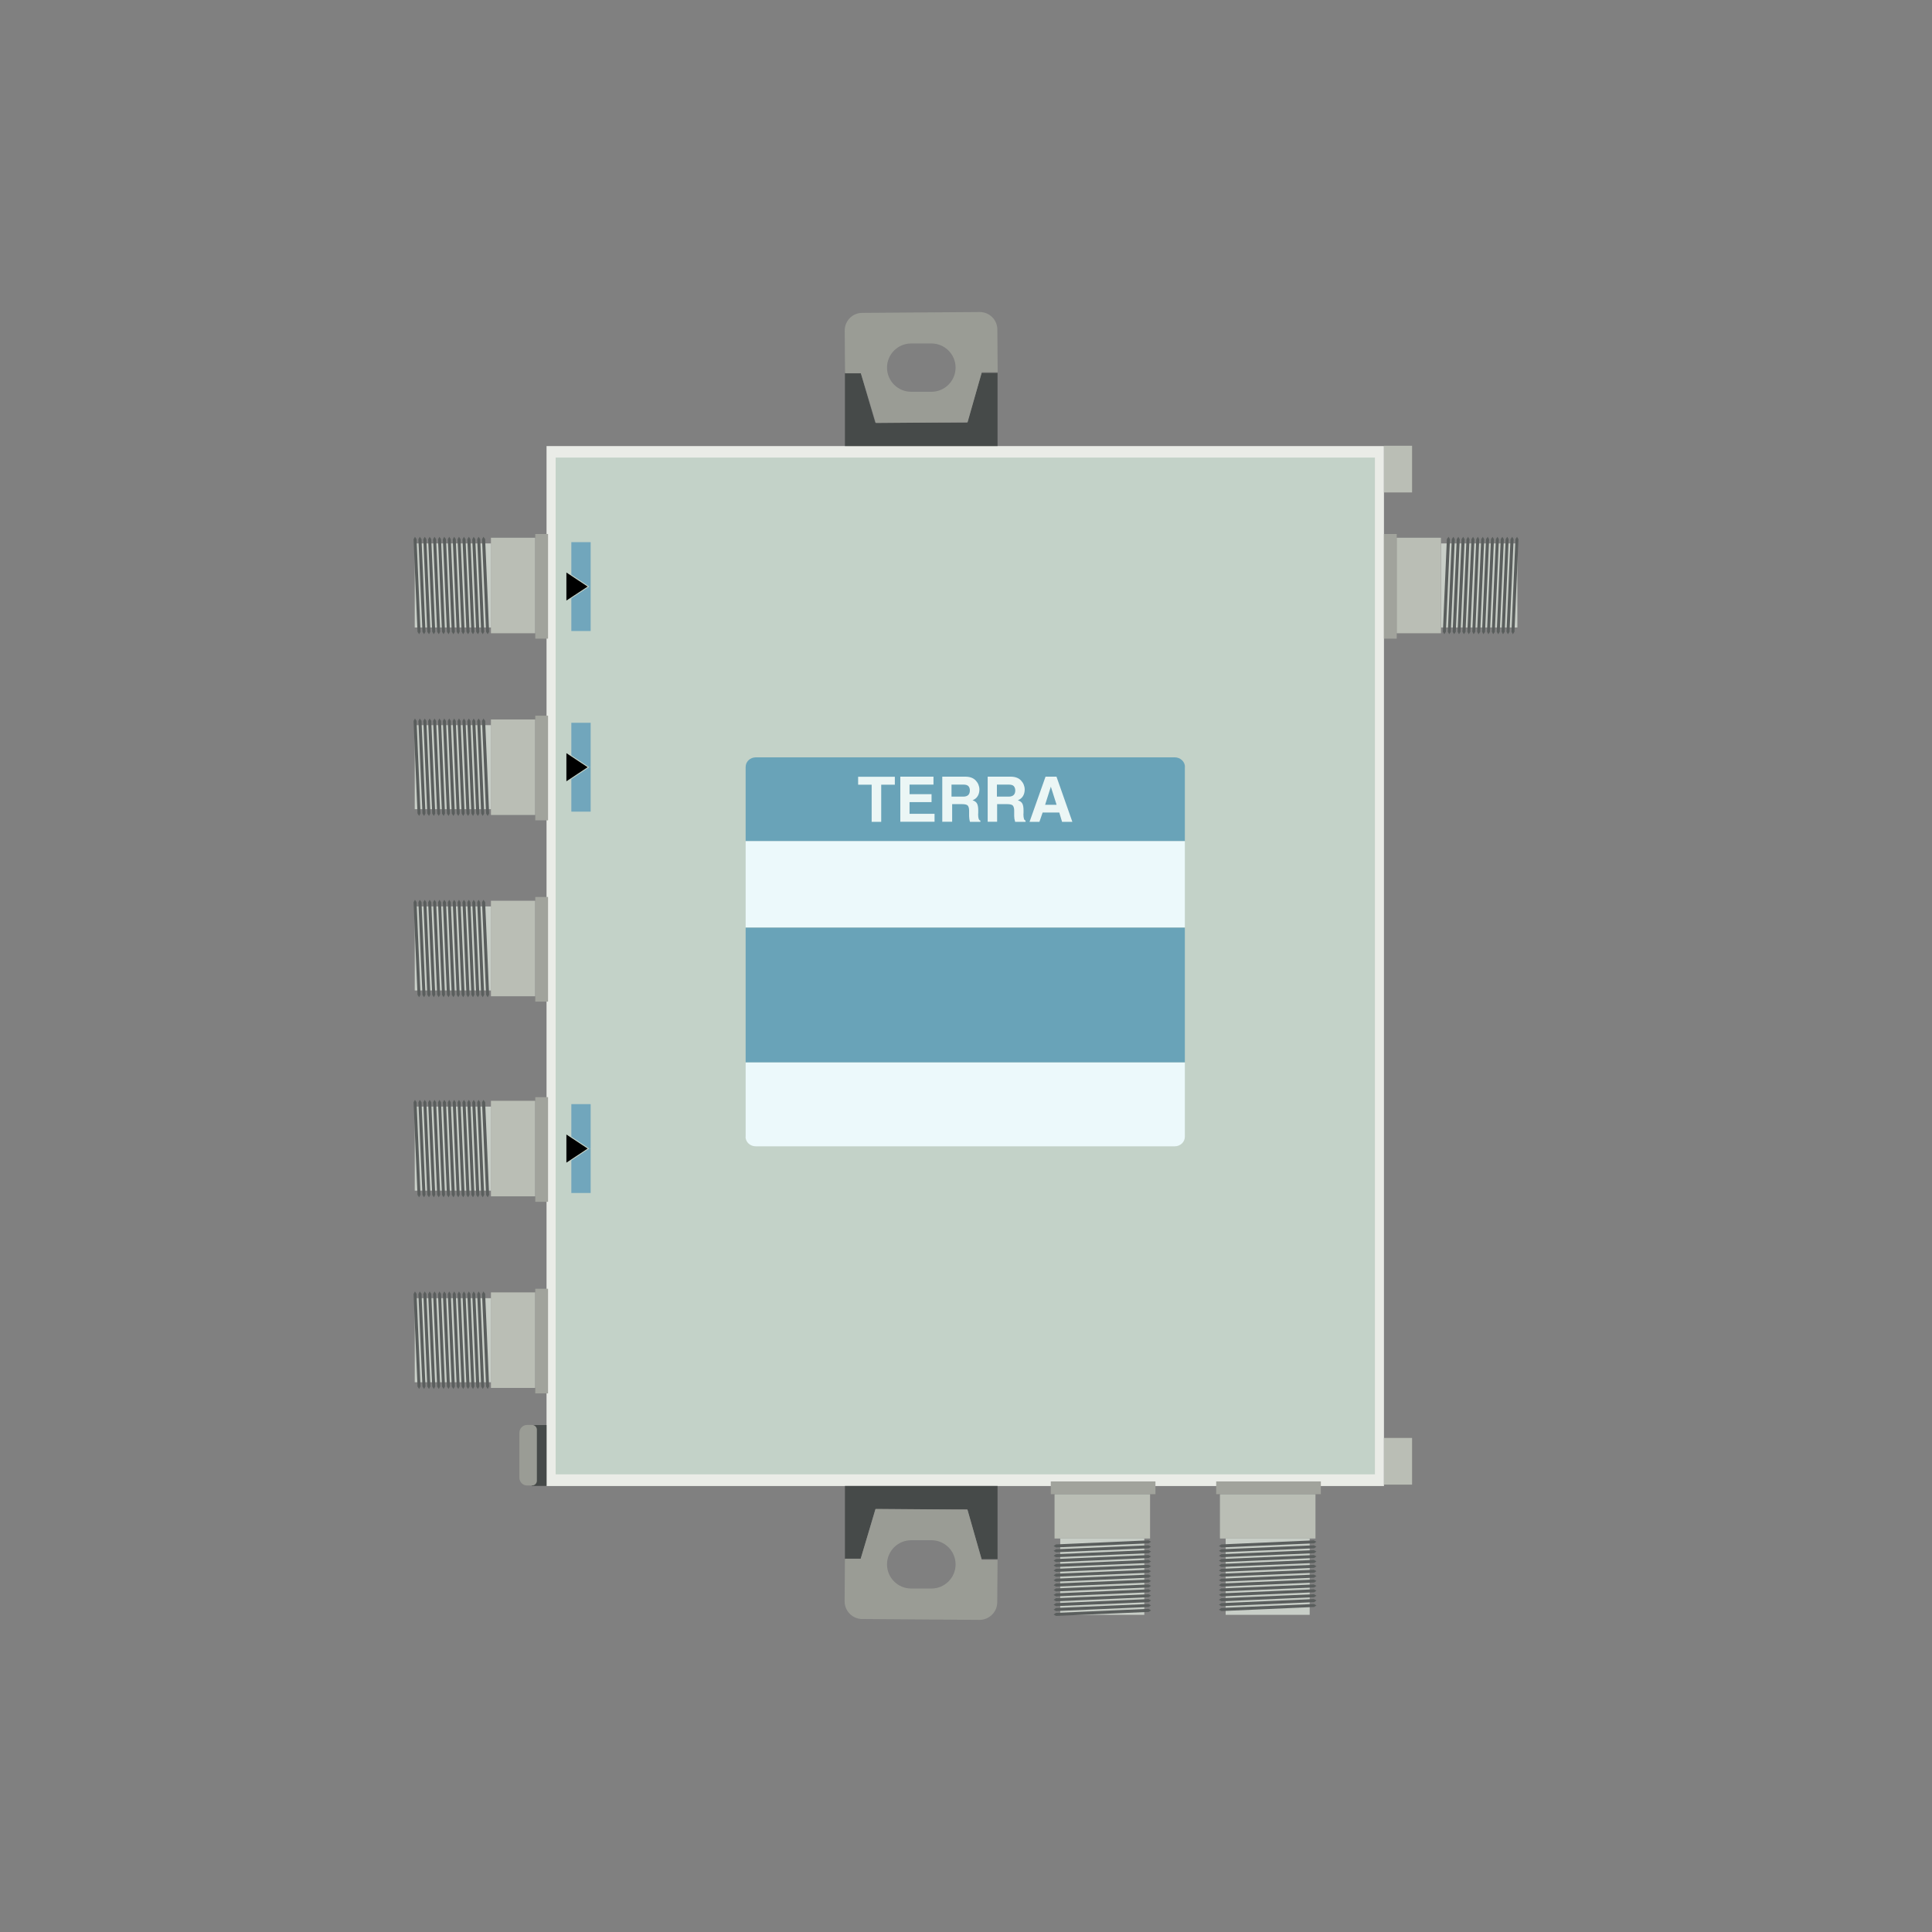 <?xml version="1.0" encoding="UTF-8"?>
<svg id="base" xmlns="http://www.w3.org/2000/svg" width="180" height="180" viewBox="0 0 180 180">
  <rect x="0" y="0" width="180" height="180" fill="#808080" stroke="none"/>
  <rect x="50.92" y="41.56" width="78.02" height="96.89" fill="#eaece7"/>
  <rect x="51.77" y="42.63" width="76.33" height="94.73" fill="#c3d2c8"/>
  <rect x="49.87" y="102.22" width="1.19" height="9.75" fill="#a1a39c"/>
  <rect x="45.74" y="102.56" width="4.12" height="8.9" fill="#babeb5"/>
  <rect x="38.64" y="103.1" width="7.11" height="7.83" fill="#c8cec7"/>
  <polygon points="45.2 102.69 45.04 102.47 44.91 102.7 45.29 111.33 45.44 111.55 45.57 111.32 45.2 102.69" fill="#5a5e5d"/>
  <polygon points="44.74 102.69 44.59 102.47 44.46 102.7 44.83 111.33 44.98 111.55 45.11 111.32 44.74 102.69" fill="#5a5e5d"/>
  <polygon points="44.28 102.69 44.13 102.47 44 102.7 44.37 111.33 44.53 111.55 44.66 111.32 44.28 102.69" fill="#5a5e5d"/>
  <polygon points="43.83 102.69 43.68 102.47 43.54 102.7 43.92 111.33 44.07 111.55 44.2 111.32 43.83 102.69" fill="#5a5e5d"/>
  <polygon points="43.37 102.69 43.22 102.47 43.09 102.7 43.46 111.33 43.61 111.55 43.75 111.32 43.37 102.69" fill="#5a5e5d"/>
  <polygon points="42.91 102.69 42.76 102.47 42.63 102.7 43.01 111.33 43.16 111.55 43.29 111.32 42.91 102.69" fill="#5a5e5d"/>
  <polygon points="42.46 102.69 42.31 102.47 42.18 102.7 42.55 111.33 42.7 111.55 42.83 111.32 42.46 102.69" fill="#5a5e5d"/>
  <polygon points="42 102.69 41.85 102.47 41.72 102.7 42.09 111.33 42.25 111.55 42.38 111.32 42 102.69" fill="#5a5e5d"/>
  <polygon points="41.55 102.69 41.39 102.47 41.26 102.7 41.64 111.33 41.79 111.55 41.92 111.32 41.55 102.69" fill="#5a5e5d"/>
  <polygon points="41.09 102.69 40.94 102.47 40.81 102.7 41.18 111.33 41.33 111.55 41.46 111.32 41.09 102.69" fill="#5a5e5d"/>
  <polygon points="40.63 102.69 40.48 102.47 40.35 102.7 40.73 111.33 40.88 111.55 41.01 111.32 40.63 102.69" fill="#5a5e5d"/>
  <polygon points="40.18 102.69 40.03 102.47 39.89 102.7 40.27 111.33 40.42 111.55 40.55 111.32 40.18 102.69" fill="#5a5e5d"/>
  <polygon points="39.72 102.69 39.57 102.47 39.44 102.7 39.81 111.33 39.97 111.55 40.1 111.32 39.72 102.69" fill="#5a5e5d"/>
  <polygon points="39.27 102.69 39.11 102.47 38.98 102.7 39.36 111.33 39.51 111.55 39.64 111.32 39.27 102.69" fill="#5a5e5d"/>
  <polygon points="38.81 102.69 38.66 102.47 38.53 102.7 38.9 111.33 39.05 111.55 39.18 111.32 38.81 102.69" fill="#5a5e5d"/>
  <g>
    <rect x="49.87" y="83.57" width="1.19" height="9.75" fill="#a1a39c"/>
    <rect x="45.74" y="83.92" width="4.12" height="8.9" fill="#babeb5"/>
    <rect x="38.64" y="84.45" width="7.11" height="7.83" fill="#c8cec7"/>
    <polygon points="45.2 84.05 45.04 83.83 44.91 84.06 45.29 92.69 45.44 92.91 45.57 92.68 45.2 84.05" fill="#5a5e5d"/>
    <polygon points="44.74 84.05 44.59 83.83 44.46 84.06 44.83 92.69 44.98 92.91 45.11 92.68 44.74 84.05" fill="#5a5e5d"/>
    <polygon points="44.28 84.05 44.13 83.83 44 84.06 44.37 92.69 44.53 92.91 44.66 92.68 44.28 84.05" fill="#5a5e5d"/>
    <polygon points="43.83 84.05 43.68 83.83 43.54 84.06 43.92 92.69 44.07 92.91 44.2 92.68 43.83 84.05" fill="#5a5e5d"/>
    <polygon points="43.37 84.05 43.22 83.83 43.09 84.06 43.46 92.69 43.61 92.91 43.75 92.68 43.37 84.05" fill="#5a5e5d"/>
    <polygon points="42.91 84.05 42.76 83.83 42.63 84.06 43.01 92.69 43.16 92.91 43.29 92.68 42.91 84.05" fill="#5a5e5d"/>
    <polygon points="42.46 84.05 42.31 83.83 42.18 84.06 42.55 92.69 42.7 92.91 42.83 92.68 42.46 84.05" fill="#5a5e5d"/>
    <polygon points="42 84.05 41.85 83.83 41.72 84.06 42.09 92.69 42.25 92.91 42.38 92.68 42 84.05" fill="#5a5e5d"/>
    <polygon points="41.55 84.05 41.39 83.83 41.26 84.06 41.64 92.69 41.79 92.91 41.92 92.68 41.55 84.05" fill="#5a5e5d"/>
    <polygon points="41.09 84.05 40.94 83.83 40.81 84.06 41.18 92.69 41.33 92.91 41.46 92.68 41.09 84.05" fill="#5a5e5d"/>
    <polygon points="40.63 84.05 40.48 83.83 40.35 84.06 40.73 92.69 40.88 92.91 41.01 92.68 40.63 84.05" fill="#5a5e5d"/>
    <polygon points="40.18 84.05 40.03 83.83 39.89 84.06 40.27 92.69 40.42 92.91 40.55 92.68 40.18 84.05" fill="#5a5e5d"/>
    <polygon points="39.72 84.05 39.57 83.83 39.44 84.06 39.81 92.69 39.97 92.91 40.1 92.68 39.72 84.05" fill="#5a5e5d"/>
    <polygon points="39.27 84.05 39.11 83.83 38.98 84.06 39.36 92.69 39.51 92.91 39.64 92.68 39.27 84.05" fill="#5a5e5d"/>
    <polygon points="38.81 84.05 38.66 83.83 38.53 84.06 38.9 92.69 39.05 92.91 39.18 92.68 38.81 84.05" fill="#5a5e5d"/>
  </g>
  <g>
    <rect x="49.87" y="66.68" width="1.19" height="9.75" fill="#a1a39c"/>
    <rect x="45.74" y="67.03" width="4.12" height="8.9" fill="#babeb5"/>
    <rect x="38.64" y="67.56" width="7.11" height="7.83" fill="#c8cec7"/>
    <polygon points="45.2 67.16 45.04 66.94 44.91 67.17 45.29 75.8 45.44 76.02 45.57 75.79 45.2 67.16" fill="#5a5e5d"/>
    <polygon points="44.74 67.16 44.59 66.94 44.46 67.17 44.83 75.8 44.98 76.02 45.11 75.79 44.74 67.16" fill="#5a5e5d"/>
    <polygon points="44.28 67.16 44.13 66.94 44 67.17 44.37 75.8 44.53 76.02 44.66 75.79 44.28 67.16" fill="#5a5e5d"/>
    <polygon points="43.83 67.16 43.68 66.94 43.54 67.17 43.92 75.8 44.07 76.02 44.2 75.79 43.83 67.16" fill="#5a5e5d"/>
    <polygon points="43.37 67.16 43.22 66.94 43.09 67.17 43.46 75.8 43.61 76.02 43.75 75.79 43.37 67.16" fill="#5a5e5d"/>
    <polygon points="42.91 67.16 42.76 66.94 42.63 67.17 43.01 75.8 43.16 76.02 43.29 75.79 42.91 67.16" fill="#5a5e5d"/>
    <polygon points="42.46 67.16 42.31 66.94 42.18 67.17 42.55 75.8 42.7 76.02 42.83 75.79 42.46 67.16" fill="#5a5e5d"/>
    <polygon points="42 67.16 41.85 66.94 41.72 67.17 42.09 75.8 42.25 76.02 42.38 75.79 42 67.16" fill="#5a5e5d"/>
    <polygon points="41.55 67.16 41.39 66.94 41.26 67.17 41.64 75.8 41.79 76.02 41.92 75.79 41.55 67.16" fill="#5a5e5d"/>
    <polygon points="41.09 67.16 40.94 66.94 40.81 67.17 41.18 75.8 41.33 76.02 41.46 75.79 41.09 67.16" fill="#5a5e5d"/>
    <polygon points="40.63 67.16 40.48 66.94 40.35 67.17 40.73 75.8 40.88 76.02 41.01 75.79 40.63 67.16" fill="#5a5e5d"/>
    <polygon points="40.18 67.16 40.03 66.94 39.89 67.17 40.27 75.8 40.42 76.02 40.55 75.79 40.18 67.16" fill="#5a5e5d"/>
    <polygon points="39.72 67.16 39.57 66.94 39.44 67.17 39.81 75.8 39.97 76.02 40.1 75.79 39.72 67.16" fill="#5a5e5d"/>
    <polygon points="39.27 67.16 39.11 66.94 38.98 67.17 39.36 75.8 39.51 76.02 39.64 75.79 39.27 67.16" fill="#5a5e5d"/>
    <polygon points="38.81 67.16 38.66 66.94 38.53 67.17 38.9 75.8 39.05 76.02 39.18 75.79 38.81 67.16" fill="#5a5e5d"/>
  </g>
  <g>
    <rect x="49.87" y="49.75" width="1.19" height="9.75" fill="#a1a39c"/>
    <rect x="45.74" y="50.1" width="4.12" height="8.9" fill="#babeb5"/>
    <rect x="38.64" y="50.63" width="7.11" height="7.83" fill="#c8cec7"/>
    <polygon points="45.2 50.23 45.04 50.01 44.91 50.24 45.29 58.87 45.44 59.09 45.57 58.86 45.2 50.23" fill="#5a5e5d"/>
    <polygon points="44.74 50.23 44.59 50.01 44.46 50.24 44.83 58.87 44.98 59.09 45.11 58.86 44.74 50.23" fill="#5a5e5d"/>
    <polygon points="44.28 50.23 44.13 50.01 44 50.24 44.37 58.87 44.53 59.09 44.66 58.86 44.28 50.23" fill="#5a5e5d"/>
    <polygon points="43.83 50.23 43.68 50.01 43.54 50.24 43.92 58.87 44.07 59.09 44.2 58.86 43.83 50.23" fill="#5a5e5d"/>
    <polygon points="43.37 50.23 43.22 50.01 43.09 50.24 43.46 58.87 43.61 59.09 43.75 58.86 43.37 50.23" fill="#5a5e5d"/>
    <polygon points="42.91 50.23 42.76 50.01 42.63 50.24 43.01 58.87 43.16 59.09 43.29 58.86 42.91 50.23" fill="#5a5e5d"/>
    <polygon points="42.46 50.23 42.31 50.01 42.18 50.24 42.55 58.87 42.7 59.09 42.83 58.86 42.46 50.23" fill="#5a5e5d"/>
    <polygon points="42 50.23 41.85 50.01 41.72 50.24 42.09 58.87 42.25 59.09 42.38 58.86 42 50.23" fill="#5a5e5d"/>
    <polygon points="41.55 50.23 41.39 50.01 41.26 50.24 41.64 58.87 41.79 59.09 41.92 58.86 41.55 50.23" fill="#5a5e5d"/>
    <polygon points="41.09 50.23 40.94 50.01 40.81 50.24 41.18 58.87 41.33 59.09 41.46 58.86 41.09 50.23" fill="#5a5e5d"/>
    <polygon points="40.63 50.23 40.48 50.01 40.35 50.24 40.73 58.87 40.88 59.09 41.01 58.86 40.63 50.23" fill="#5a5e5d"/>
    <polygon points="40.18 50.23 40.03 50.01 39.89 50.24 40.27 58.87 40.42 59.09 40.55 58.86 40.18 50.23" fill="#5a5e5d"/>
    <polygon points="39.72 50.23 39.57 50.01 39.44 50.24 39.81 58.87 39.97 59.09 40.1 58.86 39.72 50.23" fill="#5a5e5d"/>
    <polygon points="39.27 50.23 39.11 50.01 38.98 50.24 39.36 58.87 39.51 59.09 39.64 58.86 39.27 50.23" fill="#5a5e5d"/>
    <polygon points="38.81 50.23 38.66 50.01 38.53 50.24 38.9 58.87 39.05 59.09 39.18 58.86 38.81 50.23" fill="#5a5e5d"/>
  </g>
  <g>
    <rect x="128.94" y="49.75" width="1.19" height="9.75" fill="#a1a39c"/>
    <rect x="130.13" y="50.1" width="4.12" height="8.9" fill="#babeb5"/>
    <rect x="134.26" y="50.63" width="7.11" height="7.83" fill="#c8cec7"/>
    <polygon points="134.8 50.23 134.96 50.01 135.09 50.24 134.71 58.87 134.56 59.09 134.43 58.86 134.8 50.23" fill="#5a5e5d"/>
    <polygon points="135.26 50.23 135.41 50.01 135.54 50.24 135.17 58.87 135.02 59.09 134.89 58.86 135.26 50.23" fill="#5a5e5d"/>
    <polygon points="135.72 50.23 135.87 50.01 136 50.24 135.63 58.87 135.47 59.09 135.34 58.86 135.72 50.23" fill="#5a5e5d"/>
    <polygon points="136.17 50.23 136.32 50.01 136.46 50.24 136.08 58.87 135.93 59.09 135.8 58.86 136.17 50.23" fill="#5a5e5d"/>
    <polygon points="136.63 50.23 136.78 50.01 136.91 50.24 136.54 58.87 136.39 59.09 136.25 58.86 136.63 50.23" fill="#5a5e5d"/>
    <polygon points="137.09 50.23 137.24 50.01 137.37 50.24 136.99 58.87 136.84 59.09 136.71 58.86 137.09 50.23" fill="#5a5e5d"/>
    <polygon points="137.54 50.23 137.69 50.01 137.82 50.24 137.45 58.87 137.3 59.09 137.17 58.86 137.54 50.23" fill="#5a5e5d"/>
    <polygon points="138 50.23 138.15 50.01 138.28 50.24 137.91 58.87 137.75 59.09 137.62 58.86 138 50.23" fill="#5a5e5d"/>
    <polygon points="138.45 50.23 138.61 50.01 138.74 50.24 138.36 58.87 138.21 59.09 138.08 58.86 138.45 50.23" fill="#5a5e5d"/>
    <polygon points="138.91 50.23 139.06 50.01 139.19 50.24 138.82 58.87 138.67 59.09 138.54 58.86 138.91 50.23" fill="#5a5e5d"/>
    <polygon points="139.37 50.23 139.52 50.01 139.65 50.24 139.27 58.87 139.12 59.09 138.99 58.86 139.37 50.23" fill="#5a5e5d"/>
    <polygon points="139.82 50.23 139.97 50.01 140.11 50.24 139.73 58.87 139.58 59.09 139.45 58.86 139.82 50.23" fill="#5a5e5d"/>
    <polygon points="140.28 50.23 140.43 50.01 140.56 50.24 140.19 58.87 140.03 59.09 139.9 58.86 140.28 50.23" fill="#5a5e5d"/>
    <polygon points="140.73 50.23 140.89 50.01 141.02 50.24 140.64 58.87 140.49 59.09 140.36 58.86 140.73 50.23" fill="#5a5e5d"/>
    <polygon points="141.19 50.23 141.34 50.01 141.47 50.24 141.1 58.87 140.95 59.09 140.82 58.86 141.19 50.23" fill="#5a5e5d"/>
  </g>
  <rect x="49.87" y="120.07" width="1.19" height="9.75" fill="#a1a39c"/>
  <rect x="45.74" y="120.41" width="4.12" height="8.9" fill="#babeb5"/>
  <rect x="38.64" y="120.95" width="7.11" height="7.83" fill="#c8cec7"/>
  <polygon points="45.2 120.54 45.04 120.32 44.91 120.56 45.29 129.18 45.44 129.41 45.57 129.17 45.2 120.54" fill="#5a5e5d"/>
  <polygon points="44.74 120.54 44.59 120.32 44.46 120.56 44.83 129.18 44.98 129.41 45.11 129.17 44.74 120.54" fill="#5a5e5d"/>
  <polygon points="44.28 120.54 44.13 120.32 44 120.56 44.37 129.18 44.53 129.41 44.66 129.17 44.28 120.54" fill="#5a5e5d"/>
  <polygon points="43.83 120.54 43.68 120.32 43.54 120.56 43.92 129.18 44.07 129.41 44.2 129.17 43.83 120.54" fill="#5a5e5d"/>
  <polygon points="43.37 120.54 43.22 120.32 43.09 120.56 43.46 129.18 43.61 129.41 43.75 129.17 43.37 120.54" fill="#5a5e5d"/>
  <polygon points="42.91 120.54 42.76 120.32 42.63 120.56 43.01 129.18 43.16 129.41 43.29 129.17 42.91 120.54" fill="#5a5e5d"/>
  <polygon points="42.46 120.54 42.31 120.32 42.18 120.56 42.55 129.18 42.7 129.41 42.83 129.17 42.46 120.54" fill="#5a5e5d"/>
  <polygon points="42 120.54 41.85 120.32 41.72 120.56 42.09 129.18 42.25 129.41 42.38 129.17 42 120.54" fill="#5a5e5d"/>
  <polygon points="41.55 120.54 41.39 120.32 41.26 120.56 41.64 129.18 41.79 129.41 41.92 129.17 41.55 120.54" fill="#5a5e5d"/>
  <polygon points="41.09 120.54 40.94 120.32 40.81 120.56 41.18 129.18 41.33 129.41 41.46 129.17 41.09 120.54" fill="#5a5e5d"/>
  <polygon points="40.63 120.54 40.48 120.32 40.35 120.56 40.73 129.18 40.88 129.41 41.01 129.17 40.63 120.54" fill="#5a5e5d"/>
  <polygon points="40.18 120.54 40.03 120.32 39.89 120.56 40.27 129.18 40.42 129.41 40.55 129.17 40.18 120.54" fill="#5a5e5d"/>
  <polygon points="39.72 120.54 39.57 120.32 39.44 120.56 39.81 129.18 39.97 129.41 40.1 129.17 39.72 120.54" fill="#5a5e5d"/>
  <polygon points="39.27 120.54 39.11 120.32 38.98 120.56 39.36 129.18 39.51 129.41 39.64 129.17 39.27 120.54" fill="#5a5e5d"/>
  <polygon points="38.81 120.54 38.66 120.32 38.53 120.56 38.9 129.18 39.05 129.41 39.18 129.17 38.81 120.54" fill="#5a5e5d"/>
  <rect x="113.31" y="138.02" width="9.75" height="1.19" fill="#a1a39c"/>
  <rect x="113.66" y="139.22" width="8.9" height="4.12" fill="#babeb5"/>
  <rect x="114.19" y="143.34" width="7.83" height="7.11" fill="#c8cec7"/>
  <polygon points="122.41 143.51 113.79 143.89 113.56 144.04 113.8 144.17 122.43 143.79 122.65 143.64 122.41 143.51" fill="#5a5e5d"/>
  <polygon points="122.41 143.97 113.79 144.34 113.56 144.49 113.8 144.62 122.43 144.25 122.65 144.1 122.41 143.97" fill="#5a5e5d"/>
  <polygon points="122.41 144.42 113.79 144.8 113.56 144.95 113.8 145.08 122.43 144.71 122.65 144.55 122.41 144.42" fill="#5a5e5d"/>
  <polygon points="122.41 144.88 113.79 145.25 113.56 145.4 113.8 145.54 122.43 145.16 122.65 145.01 122.41 144.88" fill="#5a5e5d"/>
  <polygon points="122.41 145.33 113.79 145.71 113.56 145.86 113.8 145.99 122.43 145.62 122.65 145.47 122.41 145.33" fill="#5a5e5d"/>
  <polygon points="122.41 145.79 113.79 146.16 113.56 146.32 113.8 146.45 122.43 146.07 122.65 145.92 122.41 145.79" fill="#5a5e5d"/>
  <polygon points="122.41 146.25 113.79 146.62 113.56 146.77 113.8 146.9 122.43 146.53 122.65 146.38 122.41 146.25" fill="#5a5e5d"/>
  <polygon points="122.41 146.7 113.79 147.08 113.56 147.23 113.8 147.36 122.43 146.99 122.65 146.83 122.41 146.7" fill="#5a5e5d"/>
  <polygon points="122.41 147.16 113.79 147.53 113.56 147.69 113.8 147.82 122.43 147.44 122.65 147.29 122.41 147.16" fill="#5a5e5d"/>
  <polygon points="122.41 147.62 113.79 147.99 113.56 148.14 113.8 148.27 122.43 147.9 122.65 147.75 122.41 147.62" fill="#5a5e5d"/>
  <polygon points="122.41 148.07 113.79 148.45 113.56 148.6 113.8 148.73 122.43 148.35 122.65 148.2 122.41 148.07" fill="#5a5e5d"/>
  <polygon points="122.41 148.53 113.79 148.9 113.56 149.05 113.8 149.19 122.43 148.81 122.65 148.66 122.41 148.53" fill="#5a5e5d"/>
  <polygon points="122.41 148.98 113.79 149.36 113.56 149.51 113.8 149.64 122.43 149.27 122.65 149.11 122.41 148.98" fill="#5a5e5d"/>
  <polygon points="122.41 149.44 113.79 149.81 113.56 149.97 113.8 150.1 122.43 149.72 122.65 149.57 122.41 149.44" fill="#5a5e5d"/>
  <rect x="97.9" y="138.02" width="9.75" height="1.19" fill="#a1a39c"/>
  <rect x="98.25" y="139.22" width="8.9" height="4.12" fill="#babeb5"/>
  <rect x="98.78" y="143.34" width="7.83" height="7.11" fill="#c8cec7"/>
  <polygon points="107.01 143.51 98.38 143.89 98.16 144.04 98.39 144.17 107.02 143.79 107.24 143.64 107.01 143.51" fill="#5a5e5d"/>
  <polygon points="107.01 143.97 98.38 144.34 98.16 144.49 98.39 144.62 107.02 144.25 107.24 144.1 107.01 143.97" fill="#5a5e5d"/>
  <polygon points="107.01 144.42 98.38 144.8 98.16 144.95 98.39 145.08 107.02 144.71 107.24 144.55 107.01 144.42" fill="#5a5e5d"/>
  <polygon points="107.01 144.88 98.38 145.25 98.16 145.4 98.39 145.54 107.02 145.16 107.24 145.01 107.01 144.88" fill="#5a5e5d"/>
  <polygon points="107.01 145.33 98.38 145.71 98.16 145.86 98.39 145.99 107.02 145.62 107.24 145.47 107.01 145.33" fill="#5a5e5d"/>
  <polygon points="107.01 145.79 98.38 146.16 98.16 146.32 98.39 146.45 107.02 146.07 107.24 145.92 107.01 145.79" fill="#5a5e5d"/>
  <polygon points="107.01 146.25 98.38 146.62 98.16 146.77 98.39 146.9 107.02 146.53 107.24 146.38 107.01 146.25" fill="#5a5e5d"/>
  <polygon points="107.01 146.7 98.38 147.08 98.16 147.23 98.39 147.36 107.02 146.99 107.24 146.83 107.01 146.7" fill="#5a5e5d"/>
  <polygon points="107.01 147.16 98.38 147.53 98.16 147.69 98.39 147.82 107.02 147.44 107.24 147.29 107.01 147.16" fill="#5a5e5d"/>
  <polygon points="107.01 147.62 98.38 147.99 98.16 148.14 98.39 148.27 107.02 147.9 107.24 147.75 107.01 147.62" fill="#5a5e5d"/>
  <polygon points="107.01 148.07 98.38 148.45 98.16 148.6 98.39 148.73 107.02 148.35 107.24 148.2 107.01 148.07" fill="#5a5e5d"/>
  <polygon points="107.01 148.53 98.38 148.9 98.16 149.05 98.39 149.19 107.02 148.81 107.24 148.66 107.01 148.53" fill="#5a5e5d"/>
  <polygon points="107.01 148.98 98.38 149.36 98.16 149.51 98.39 149.64 107.02 149.27 107.24 149.11 107.01 148.98" fill="#5a5e5d"/>
  <polygon points="107.01 149.44 98.38 149.81 98.16 149.97 98.39 150.1 107.02 149.72 107.24 149.57 107.01 149.44" fill="#5a5e5d"/>
  <polygon points="107.01 149.89 98.38 150.27 98.16 150.42 98.39 150.55 107.02 150.18 107.24 150.03 107.01 149.89" fill="#5a5e5d"/>
  <rect x="49.54" y="132.77" width="1.38" height="5.67" fill="#464a49"/>
  <path d="M50.02,137.97v-4.77c0-.24-.2-.44-.44-.44h-.47c-.4,0-.72,.32-.72,.73v4.18c0,.4,.32,.73,.72,.73h.47c.24,0,.44-.2,.44-.44" fill="#9a9c95"/>
  <polygon points="92.94 41.56 78.72 41.56 78.72 34.74 80.19 34.74 81.55 39.38 90.11 39.38 91.46 34.74 92.94 34.74 92.94 41.56" fill="#464a49"/>
  <path d="M81.59,39.41l8.56-.07,1.32-4.66h1.48l-.03-3.98c0-.91-.75-1.64-1.66-1.63l-10.93,.08c-.91,0-1.64,.75-1.63,1.66l.03,3.97h1.48l1.39,4.62Zm1.05-5.16c0-1.24,1.01-2.25,2.25-2.25h1.89c1.24,0,2.25,1.01,2.25,2.25s-1.01,2.25-2.25,2.25h-1.89c-1.24,0-2.25-1.01-2.25-2.25Z" fill="#9a9c95"/>
  <polygon points="92.94 138.44 78.72 138.44 78.72 145.26 80.19 145.26 81.55 140.62 90.11 140.62 91.46 145.26 92.94 145.26 92.94 138.44" fill="#464a49"/>
  <path d="M80.2,145.22h-1.48l-.03,3.96c0,.91,.72,1.65,1.63,1.66l10.93,.08c.91,0,1.65-.72,1.66-1.63l.03-3.97h-1.48l-1.32-4.67-8.56-.07-1.39,4.63Zm2.44,.53c0-1.24,1.01-2.25,2.25-2.25h1.89c1.24,0,2.25,1.01,2.25,2.25s-1.01,2.25-2.25,2.25h-1.89c-1.24,0-2.25-1.01-2.25-2.25Z" fill="#9a9c95"/>
  <g>
    <path d="M110.39,71.45v6.92h-40.92v-6.92c0-.49,.42-.89,.95-.89h39.03c.52,0,.95,.4,.95,.89" fill="#69a3b8" fill-rule="evenodd"/>
    <path d="M81.21,76.57v-3.46h-1.26v-.74h3.42v.74h-1.27v3.46h-.88Zm2.67,0v-4.21h3.09v.74h-2.23v.89h2.05v.74h-2.05v1.09h2.33v.74h-3.19Zm3.91,0v-4.21h2.14c.43,0,.75,.12,.97,.35,.22,.23,.34,.51,.35,.83,0,.24-.05,.45-.16,.63-.11,.18-.27,.31-.48,.39,.22,.07,.36,.18,.43,.33,.07,.15,.1,.35,.1,.6v.18c0,.08,0,.15-.01,.19,0,.19,.02,.33,.05,.42,.02,.09,.08,.15,.16,.17v.12h-.97c-.03-.11-.05-.21-.06-.29-.01-.08-.02-.17-.02-.25,0-.08,0-.17,0-.28,0-.1,0-.19,0-.24,0-.21-.05-.36-.12-.45-.07-.09-.25-.14-.53-.14h-.93v1.64h-.86Zm.86-2.35h1.09c.41,0,.62-.19,.62-.58,0-.16-.04-.29-.13-.39-.09-.1-.24-.15-.46-.15h-1.12v1.12Zm3.37,2.35v-4.21h2.13c.43,0,.75,.12,.97,.35,.22,.23,.34,.51,.35,.83,0,.24-.05,.45-.16,.63s-.27,.31-.48,.39c.22,.07,.36,.18,.43,.33,.07,.15,.1,.35,.1,.6v.18c0,.08,0,.15-.01,.19,0,.19,.02,.33,.05,.42,.02,.09,.08,.15,.15,.17v.12h-.97c-.03-.11-.05-.21-.07-.29-.01-.08-.02-.17-.02-.25,0-.08,0-.17,0-.28,0-.1,0-.19,0-.24,0-.21-.05-.36-.12-.45-.07-.09-.25-.14-.53-.14h-.94v1.64h-.86Zm.86-2.35h1.09c.41,0,.62-.19,.62-.58,0-.16-.05-.29-.13-.39-.09-.1-.24-.15-.46-.15h-1.12v1.12Zm3.04,2.35l1.49-4.21h1.02l1.48,4.21h-.96l-.26-.87h-1.55l-.3,.87h-.92Zm1.98-3.26l-.53,1.67h1.07l-.53-1.67h-.01Z" fill="#ebf6f5" fill-rule="evenodd"/>
  </g>
  <rect x="128.94" y="41.53" width="2.62" height="4.35" fill="#babeb5"/>
  <rect x="128.94" y="133.97" width="2.62" height="4.35" fill="#babeb5"/>
  <polygon points="55.03 50.51 55.03 54.65 54.9 54.65 53.23 53.54 53.23 50.51 55.03 50.51" fill="#71a6bc" fill-rule="evenodd"/>
  <polygon points="55.03 54.65 55.03 58.79 53.23 58.79 53.23 55.75 54.9 54.65 55.03 54.65" fill="#71a6bc" fill-rule="evenodd"/>
  <polygon points="52.77 53.34 54.75 54.65 52.77 55.95 52.77 53.34" fill-rule="evenodd"/>
  <polygon points="55.03 67.34 55.03 71.48 54.9 71.48 53.23 70.37 53.23 67.34 55.03 67.34" fill="#71a6bc" fill-rule="evenodd"/>
  <polygon points="55.03 71.48 55.03 75.62 53.23 75.62 53.23 72.59 54.9 71.48 55.03 71.48" fill="#71a6bc" fill-rule="evenodd"/>
  <polygon points="52.77 70.17 54.75 71.48 52.77 72.79 52.77 70.17" fill-rule="evenodd"/>
  <g>
    <polygon points="55.03 102.87 55.03 107.01 54.9 107.01 53.23 105.9 53.23 102.87 55.03 102.87" fill="#71a6bc" fill-rule="evenodd"/>
    <polygon points="55.03 107.01 55.03 111.15 53.23 111.15 53.23 108.12 54.9 107.01 55.03 107.01" fill="#71a6bc" fill-rule="evenodd"/>
    <polygon points="52.77 105.7 54.75 107.01 52.77 108.32 52.77 105.7" fill-rule="evenodd"/>
  </g>
  <rect x="69.47" y="78.37" width="40.92" height="8.03" fill="#ecf9fb"/>
  <rect x="69.47" y="86.43" width="40.92" height="12.55" fill="#69a3b8"/>
  <path d="M69.47,105.91v-6.92h40.92v6.92c0,.49-.42,.89-.95,.89h-39.03c-.52,0-.95-.4-.95-.89" fill="#ecf9fb" fill-rule="evenodd"/>
</svg>